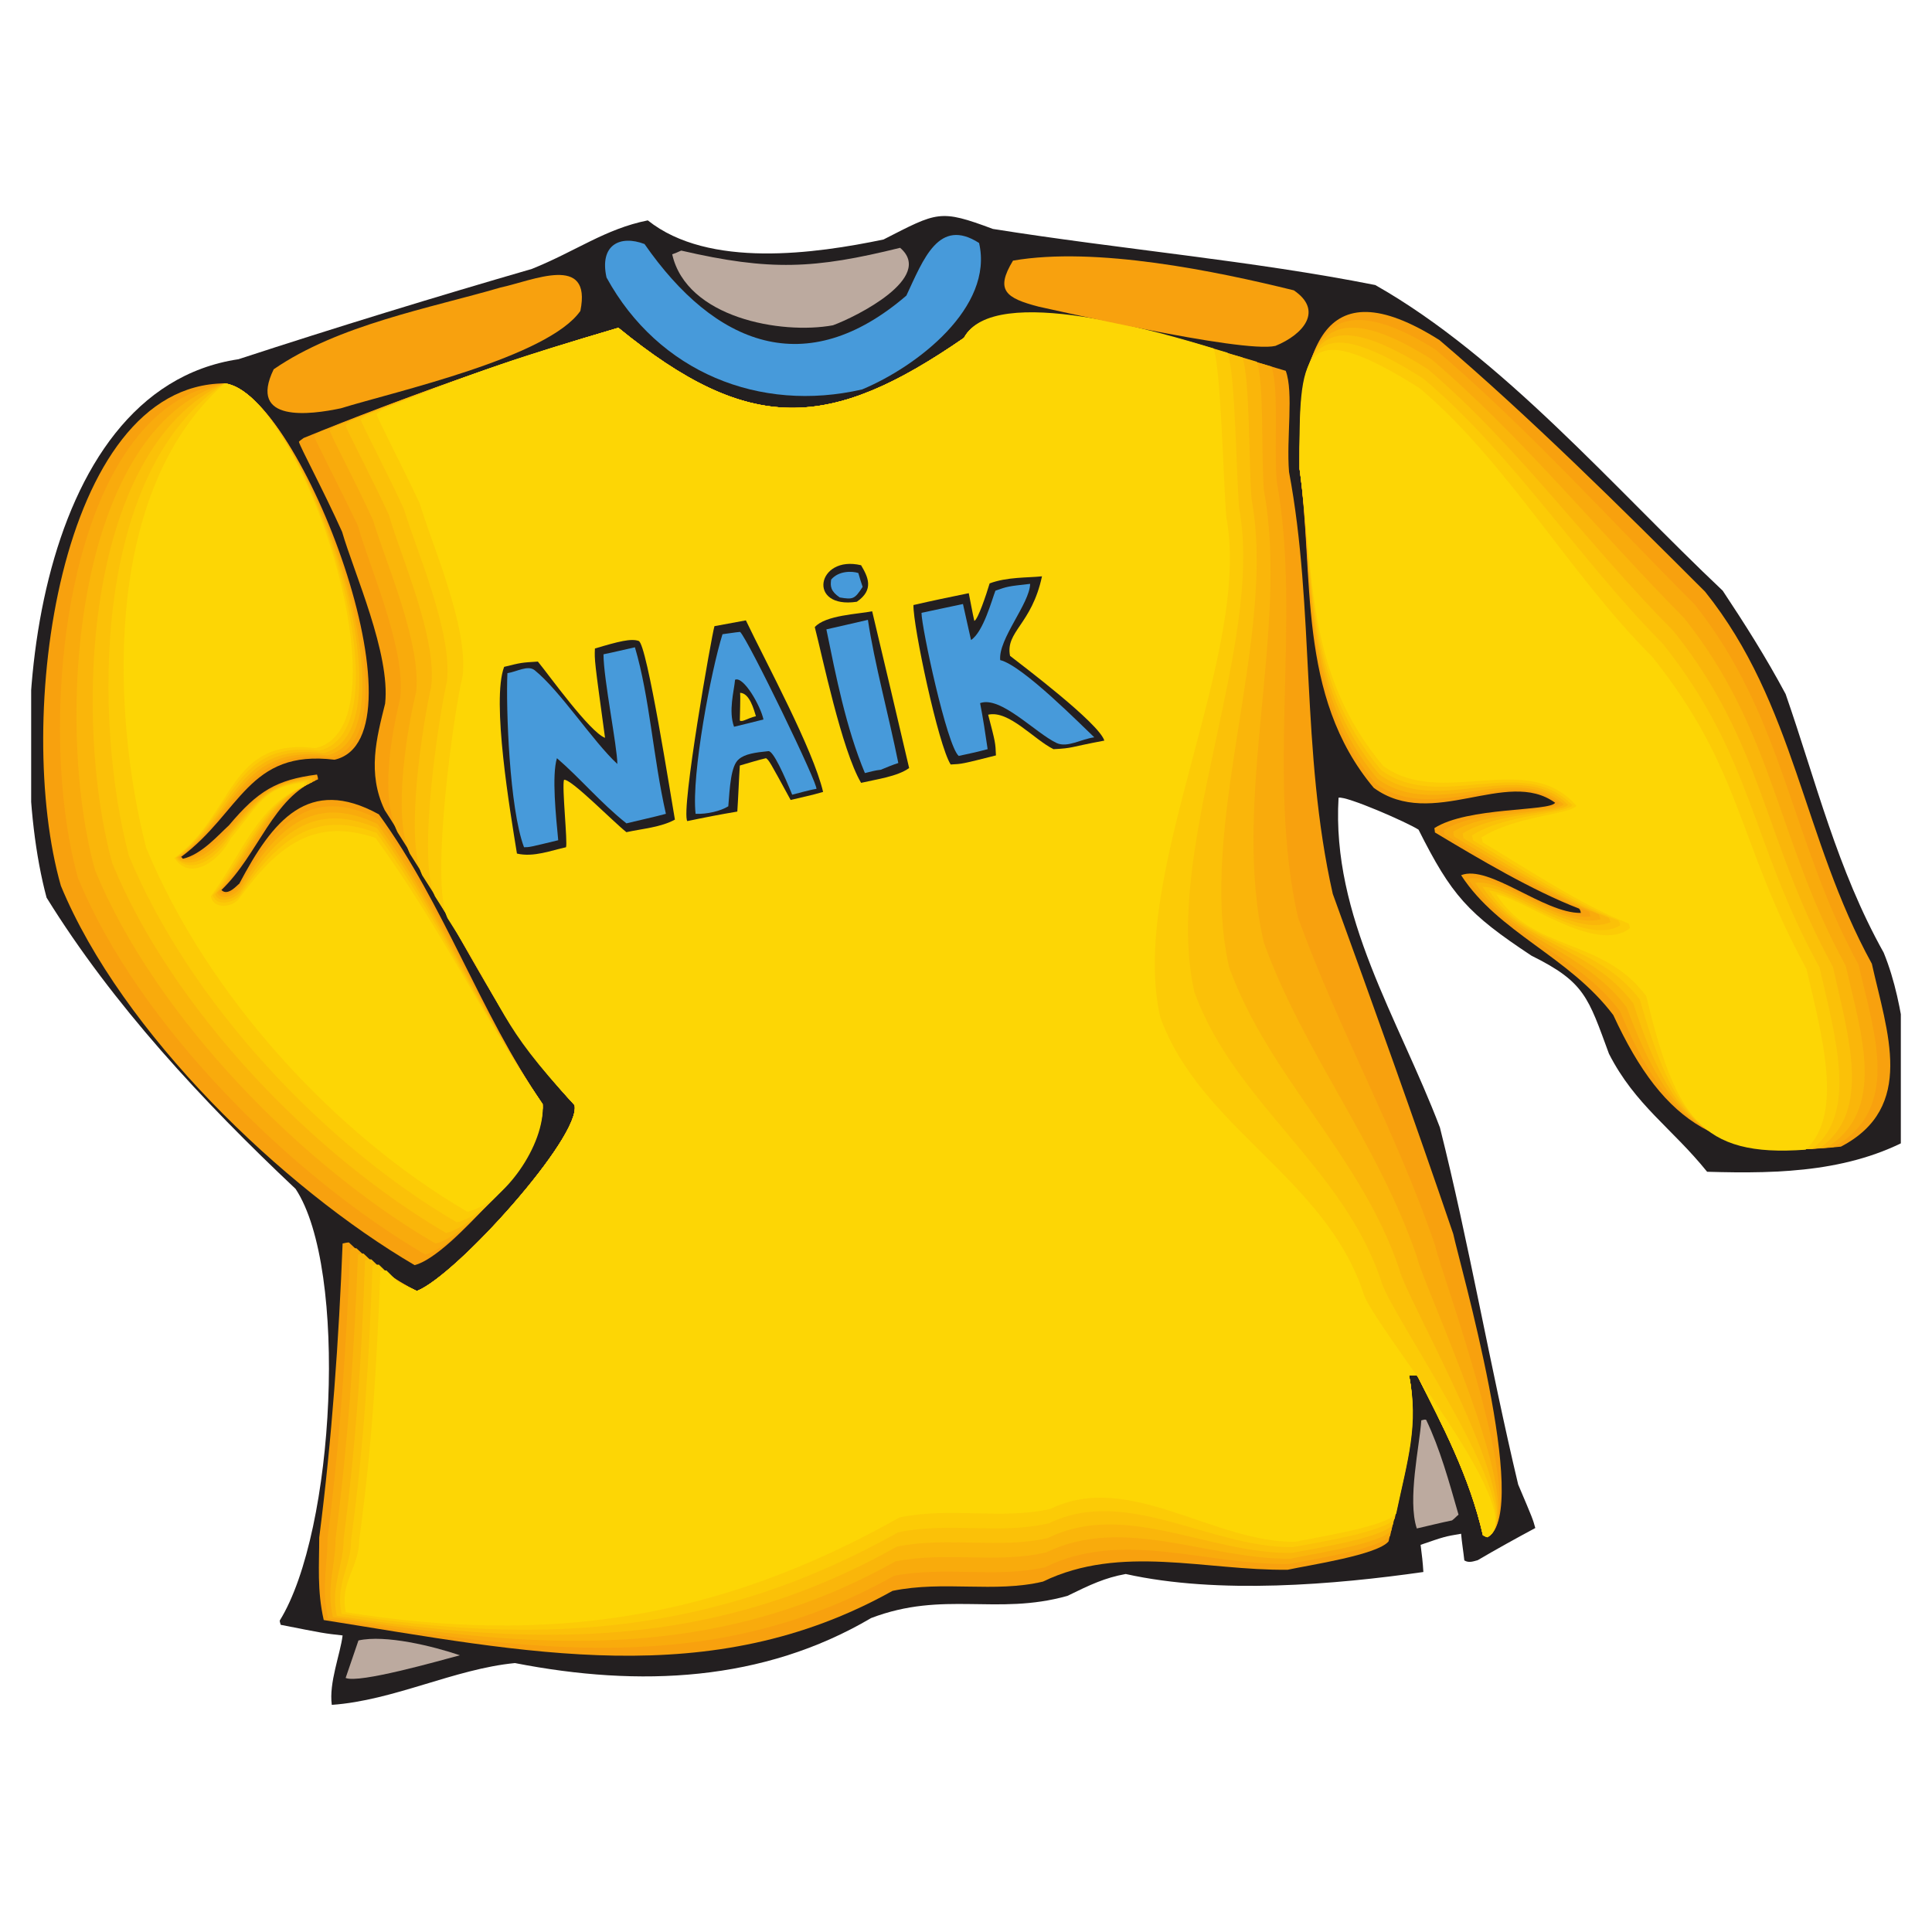 <svg xmlns="http://www.w3.org/2000/svg" xmlns:xlink="http://www.w3.org/1999/xlink" width="40" zoomAndPan="magnify" viewBox="0 0 30 30" height="40" preserveAspectRatio="xMidYMid meet" version="1.0"><defs><clipPath id="de8941cbb6"><path d="M 0.484 3.246 L 29.516 3.246 L 29.516 26.473 L 0.484 26.473 Z M 0.484 3.246 " clip-rule="nonzero"/></clipPath><clipPath id="136044b9a0"><path d="M 5 25 L 8 25 L 8 26.473 L 5 26.473 Z M 5 25 " clip-rule="nonzero"/></clipPath><clipPath id="7347c1e134"><path d="M 20 4 L 29.516 4 L 29.516 18 L 20 18 Z M 20 4 " clip-rule="nonzero"/></clipPath><clipPath id="4fc7b32d79"><path d="M 0.484 5 L 9 5 L 9 20 L 0.484 20 Z M 0.484 5 " clip-rule="nonzero"/></clipPath><clipPath id="a6adb8b92b"><path d="M 15 3.246 L 21 3.246 L 21 6 L 15 6 Z M 15 3.246 " clip-rule="nonzero"/></clipPath><clipPath id="89d8d0f872"><path d="M 9 3.246 L 16 3.246 L 16 7 L 9 7 Z M 9 3.246 " clip-rule="nonzero"/></clipPath><clipPath id="463c0b9d9b"><path d="M 10 3.246 L 15 3.246 L 15 6 L 10 6 Z M 10 3.246 " clip-rule="nonzero"/></clipPath></defs><g clip-path="url(#de8941cbb6)"><path fill="#231f20" d="M 22.945 24.227 C 23.238 24.055 23.535 23.891 23.84 23.727 C 23.801 23.586 23.801 23.586 23.574 23.051 C 23.137 21.215 22.805 19.277 22.359 17.508 C 21.711 15.805 20.676 14.238 20.785 12.387 C 20.902 12.355 21.844 12.766 22.027 12.883 C 22.539 13.902 22.789 14.184 23.781 14.84 C 24.609 15.25 24.66 15.484 24.984 16.363 C 25.391 17.16 25.961 17.516 26.508 18.195 C 27.668 18.23 28.812 18.195 29.805 17.598 C 29.598 16.625 29.605 15.664 29.25 14.793 C 28.527 13.5 28.199 12.133 27.727 10.777 C 27.418 10.199 27.09 9.684 26.75 9.172 C 25.066 7.582 23.328 5.543 21.355 4.426 C 19.449 4.047 17.402 3.871 15.418 3.555 C 14.59 3.246 14.562 3.289 13.719 3.719 C 12.668 3.938 11.004 4.176 10.059 3.422 C 9.395 3.555 8.949 3.898 8.258 4.176 C 6.777 4.605 5.219 5.082 3.703 5.578 C 0.5 6.055 0.043 11.395 0.723 13.938 C 1.75 15.598 3.148 17.102 4.59 18.461 C 5.41 19.703 5.203 23.777 4.344 25.164 C 4.344 25.184 4.352 25.207 4.359 25.23 C 5.031 25.363 5.031 25.363 5.32 25.395 C 5.285 25.684 5.105 26.129 5.152 26.473 C 6.113 26.406 7.059 25.914 7.996 25.824 C 9.934 26.203 11.848 26.113 13.527 25.125 C 14.656 24.695 15.473 25.09 16.574 24.781 C 16.934 24.605 17.156 24.5 17.48 24.441 C 18.922 24.762 20.734 24.605 22.102 24.41 C 22.094 24.27 22.078 24.129 22.059 23.988 C 22.434 23.859 22.434 23.859 22.688 23.816 C 22.699 23.949 22.723 24.09 22.738 24.23 C 22.812 24.277 22.895 24.238 22.945 24.227 " fill-opacity="1" fill-rule="nonzero"/></g><path fill="#f8a10e" d="M 23.113 23.859 C 23.766 23.445 22.664 19.621 22.566 19.16 C 21.961 17.383 21.316 15.59 20.695 13.879 C 20.195 11.664 20.418 9.461 20.016 7.328 C 19.973 6.801 20.09 6.094 19.965 5.758 C 19.242 5.543 15.426 4.367 14.969 5.246 C 12.883 6.688 11.641 6.754 9.602 5.09 C 8.035 5.551 6.281 6.16 4.715 6.801 C 4.691 6.82 4.664 6.836 4.641 6.859 C 4.656 6.934 5.02 7.609 5.312 8.258 C 5.492 8.883 6.066 10.152 5.98 10.926 C 5.848 11.457 5.699 12.004 5.973 12.578 C 6.941 14.066 7.703 15.844 8.922 17.16 C 9.031 17.645 7.082 19.816 6.473 20.047 C 6.133 19.883 5.691 19.562 5.418 19.293 C 5.387 19.293 5.359 19.301 5.32 19.309 C 5.262 20.789 5.156 22.328 4.957 23.875 C 4.957 24.301 4.922 24.695 5.027 25.156 C 8.16 25.652 11.027 26.285 13.859 24.703 C 14.656 24.539 15.441 24.738 16.195 24.559 C 17.406 23.973 18.723 24.391 19.996 24.375 C 20.336 24.301 21.391 24.145 21.562 23.934 C 21.738 23.086 22.035 22.129 21.879 21.355 C 21.934 21.355 21.969 21.355 22.004 21.355 C 22.398 22.129 22.82 22.93 23.027 23.84 C 23.098 23.875 23.098 23.875 23.113 23.859 " fill-opacity="1" fill-rule="nonzero"/><path fill="#f9ab0c" d="M 23.113 23.859 C 23.766 23.445 22.383 19.801 22.285 19.34 C 21.68 17.57 20.777 15.969 20.156 14.25 C 19.656 12.051 20.215 9.605 19.824 7.469 C 19.781 6.941 19.863 6.02 19.742 5.691 C 19.02 5.477 15.426 4.367 14.969 5.246 C 12.883 6.688 11.641 6.754 9.602 5.09 C 8.035 5.551 6.527 6.07 4.957 6.711 C 4.93 6.734 4.906 6.754 4.879 6.777 C 4.898 6.844 5.254 7.527 5.559 8.168 C 5.734 8.801 6.305 10.07 6.215 10.836 C 6.09 11.375 5.891 12.34 6.172 12.922 C 7.133 14.406 7.703 15.844 8.922 17.16 C 9.031 17.645 7.082 19.809 6.473 20.047 C 6.133 19.883 5.809 19.645 5.535 19.383 C 5.504 19.383 5.477 19.391 5.438 19.398 C 5.379 20.871 5.285 22.336 5.086 23.883 C 5.086 24.309 4.988 24.664 5.094 25.133 C 8.227 25.629 11.051 26.062 13.883 24.469 C 14.688 24.316 15.465 24.508 16.227 24.336 C 17.43 23.742 18.746 24.309 20.016 24.285 C 20.355 24.219 21.414 24.055 21.586 23.848 C 21.762 23 22.035 22.129 21.879 21.355 C 21.934 21.355 21.969 21.355 22.004 21.355 C 22.398 22.129 22.82 22.93 23.027 23.84 C 23.098 23.875 23.098 23.875 23.113 23.859 " fill-opacity="1" fill-rule="nonzero"/><path fill="#fab60a" d="M 23.113 23.859 C 23.766 23.445 22.102 19.977 22.004 19.523 C 21.398 17.746 20.246 16.355 19.625 14.637 C 19.113 12.438 20.023 9.746 19.625 7.609 C 19.582 7.082 19.633 5.953 19.516 5.617 C 18.789 5.402 15.426 4.367 14.969 5.246 C 12.883 6.688 11.641 6.754 9.602 5.09 C 8.035 5.551 6.77 5.988 5.195 6.629 C 5.172 6.645 5.145 6.664 5.121 6.688 C 5.137 6.762 5.5 7.438 5.793 8.078 C 5.98 8.711 6.547 9.984 6.461 10.75 C 6.328 11.285 6.09 12.676 6.363 13.254 C 7.324 14.742 7.703 15.844 8.922 17.16 C 9.031 17.645 7.082 19.809 6.473 20.047 C 6.133 19.883 5.922 19.734 5.645 19.465 C 5.617 19.465 5.586 19.473 5.559 19.48 C 5.5 20.961 5.41 22.344 5.211 23.891 C 5.211 24.316 5.062 24.641 5.168 25.109 C 8.301 25.609 11.07 25.832 13.902 24.246 C 14.711 24.086 15.484 24.285 16.246 24.105 C 17.453 23.52 18.77 24.219 20.039 24.203 C 20.379 24.129 21.438 23.973 21.605 23.766 C 21.785 22.91 22.035 22.129 21.879 21.355 C 21.934 21.355 21.969 21.355 22.004 21.355 C 22.398 22.129 22.82 22.93 23.027 23.84 C 23.098 23.875 23.098 23.875 23.113 23.859 " fill-opacity="1" fill-rule="nonzero"/><path fill="#fbc108" d="M 23.113 23.859 C 23.766 23.445 21.82 20.156 21.727 19.703 C 21.125 17.926 19.707 16.734 19.086 15.02 C 18.582 12.816 19.832 9.887 19.434 7.75 C 19.391 7.223 19.41 5.879 19.293 5.551 C 18.566 5.336 15.426 4.367 14.969 5.246 C 12.883 6.688 11.641 6.754 9.602 5.09 C 8.035 5.551 7.008 5.898 5.438 6.539 C 5.41 6.562 5.387 6.586 5.367 6.605 C 5.379 6.672 5.742 7.355 6.039 7.996 C 6.215 8.621 6.793 9.902 6.695 10.668 C 6.57 11.203 6.281 13.012 6.555 13.59 C 7.523 15.078 7.703 15.844 8.922 17.16 C 9.031 17.645 7.082 19.809 6.473 20.047 C 6.133 19.883 6.039 19.824 5.766 19.555 C 5.734 19.555 5.707 19.562 5.668 19.57 C 5.617 21.051 5.535 22.352 5.336 23.898 C 5.336 24.32 5.129 24.621 5.23 25.09 C 8.367 25.578 11.094 25.609 13.926 24.016 C 14.723 23.855 15.516 24.055 16.27 23.883 C 17.473 23.289 18.789 24.137 20.062 24.113 C 20.402 24.047 21.457 23.883 21.629 23.676 C 21.805 22.828 22.035 22.129 21.879 21.355 C 21.934 21.355 21.969 21.355 22.004 21.355 C 22.398 22.129 22.82 22.93 23.027 23.84 C 23.098 23.875 23.098 23.875 23.113 23.859 " fill-opacity="1" fill-rule="nonzero"/><path fill="#fccb06" d="M 23.113 23.859 C 23.766 23.445 21.539 20.344 21.445 19.883 C 20.844 18.105 19.168 17.121 18.547 15.406 C 18.043 13.203 19.633 10.027 19.242 7.895 C 19.195 7.363 19.184 5.809 19.062 5.477 C 18.34 5.262 15.426 4.367 14.969 5.246 C 12.883 6.688 11.641 6.754 9.602 5.09 C 8.035 5.551 7.25 5.816 5.684 6.449 C 5.652 6.473 5.633 6.496 5.602 6.516 C 5.617 6.59 5.98 7.27 6.273 7.906 C 6.461 8.539 7.027 9.812 6.941 10.578 C 6.816 11.113 6.473 13.352 6.754 13.918 C 7.715 15.41 7.703 15.844 8.922 17.16 C 9.031 17.645 7.082 19.809 6.473 20.047 C 6.133 19.883 6.156 19.902 5.883 19.637 C 5.852 19.637 5.824 19.645 5.785 19.652 C 5.727 21.133 5.66 22.359 5.453 23.906 C 5.453 24.328 5.203 24.598 5.305 25.059 C 8.441 25.559 11.117 25.379 13.949 23.793 C 14.746 23.629 15.539 23.832 16.293 23.652 C 17.496 23.066 18.82 24.047 20.082 24.023 C 20.422 23.957 21.48 23.793 21.656 23.586 C 21.836 22.738 22.035 22.129 21.879 21.355 C 21.934 21.355 21.969 21.355 22.004 21.355 C 22.398 22.129 22.82 22.93 23.027 23.84 C 23.098 23.875 23.098 23.875 23.113 23.859 " fill-opacity="1" fill-rule="nonzero"/><path fill="#fdd605" d="M 23.113 23.859 C 23.766 23.445 21.258 20.52 21.164 20.059 C 20.562 18.281 18.633 17.508 18.016 15.793 C 17.512 13.582 19.441 10.168 19.043 8.035 C 18.996 7.508 18.961 5.734 18.844 5.41 C 18.117 5.191 15.426 4.367 14.969 5.246 C 12.883 6.688 11.641 6.754 9.602 5.09 C 8.035 5.551 7.488 5.73 5.922 6.367 C 5.898 6.391 5.867 6.414 5.848 6.43 C 5.859 6.5 6.223 7.188 6.52 7.824 C 6.703 8.449 7.273 9.723 7.184 10.496 C 7.051 11.023 6.676 13.688 6.949 14.258 C 7.91 15.754 7.703 15.844 8.922 17.16 C 9.031 17.645 7.082 19.816 6.473 20.047 C 6.133 19.883 6.273 19.992 6 19.727 C 5.973 19.727 5.941 19.734 5.906 19.742 C 5.848 21.219 5.785 22.375 5.578 23.914 C 5.578 24.336 5.27 24.574 5.371 25.035 C 8.508 25.535 11.141 25.156 13.969 23.562 C 14.77 23.398 15.559 23.602 16.312 23.43 C 17.527 22.836 18.844 23.957 20.113 23.941 C 20.453 23.867 21.504 23.711 21.68 23.504 C 21.859 22.656 22.035 22.129 21.879 21.355 C 21.934 21.355 21.969 21.355 22.004 21.355 C 22.398 22.129 22.82 22.93 23.027 23.84 C 23.098 23.875 23.098 23.875 23.113 23.859 " fill-opacity="1" fill-rule="nonzero"/><path fill="#bcaa9f" d="M 22.547 23.609 C 22.59 23.578 22.621 23.539 22.648 23.52 C 22.5 23.004 22.359 22.492 22.145 22.047 C 22.125 22.039 22.102 22.047 22.07 22.055 C 22.043 22.453 21.852 23.289 22 23.734 C 22.191 23.691 22.367 23.645 22.547 23.609 " fill-opacity="1" fill-rule="nonzero"/><g clip-path="url(#136044b9a0)"><path fill="#bcaa9f" d="M 7.141 25.703 C 6.727 25.562 5.984 25.379 5.566 25.473 C 5.504 25.66 5.434 25.855 5.367 26.055 C 5.574 26.145 6.816 25.789 7.141 25.703 " fill-opacity="1" fill-rule="nonzero"/></g><g clip-path="url(#7347c1e134)"><path fill="#f8a10e" d="M 28.586 17.805 C 29.754 17.195 29.301 16.023 29.066 14.965 C 27.992 13.012 27.875 10.934 26.477 9.188 C 25.176 7.887 23.734 6.457 22.352 5.281 C 20.492 4.105 20.172 5.484 20.18 7.281 C 20.41 8.934 20.129 10.801 21.332 12.234 C 22.242 12.898 23.395 11.918 24.148 12.465 C 24.066 12.602 22.789 12.527 22.273 12.859 C 22.273 12.875 22.281 12.898 22.281 12.926 C 22.965 13.336 23.793 13.828 24.52 14.109 C 24.535 14.125 24.543 14.148 24.547 14.176 C 23.973 14.184 23.121 13.418 22.688 13.59 C 23.27 14.488 24.363 14.848 25.051 15.762 C 25.852 17.496 26.746 18 28.586 17.805 " fill-opacity="1" fill-rule="nonzero"/><path fill="#f9ab0c" d="M 28.473 17.812 C 29.531 17.219 29.102 16.035 28.859 14.98 C 27.793 13.023 27.711 11.145 26.316 9.387 C 25.016 8.086 23.676 6.605 22.293 5.43 C 20.43 4.258 20.172 5.484 20.18 7.281 C 20.41 8.934 20.156 10.734 21.363 12.168 C 22.273 12.824 23.461 11.863 24.215 12.473 C 24.133 12.609 22.938 12.555 22.422 12.891 C 22.422 12.906 22.426 12.926 22.426 12.957 C 23.113 13.367 23.949 13.871 24.676 14.156 C 24.688 14.176 24.688 14.199 24.695 14.23 C 24.133 14.312 23.234 13.531 22.797 13.648 C 23.375 14.551 24.469 14.789 25.156 15.703 C 25.879 17.457 26.672 17.992 28.473 17.812 " fill-opacity="1" fill-rule="nonzero"/></g><path fill="#fab60a" d="M 28.363 17.82 C 29.301 17.242 28.902 16.051 28.66 14.996 C 27.586 13.039 27.551 11.344 26.145 9.59 C 24.852 8.285 23.609 6.754 22.227 5.578 C 20.371 4.406 20.172 5.484 20.18 7.281 C 20.41 8.934 20.188 10.668 21.391 12.094 C 22.301 12.758 23.527 11.805 24.281 12.488 C 24.199 12.621 23.086 12.586 22.566 12.914 C 22.566 12.934 22.574 12.957 22.574 12.988 C 23.254 13.395 24.105 13.91 24.828 14.199 C 24.836 14.223 24.844 14.246 24.852 14.273 C 24.297 14.438 23.352 13.641 22.906 13.707 C 23.484 14.609 24.57 14.727 25.258 15.641 C 25.918 17.426 26.605 17.992 28.363 17.82 " fill-opacity="1" fill-rule="nonzero"/><path fill="#fbc108" d="M 28.254 17.828 C 29.078 17.266 28.695 16.074 28.461 15.012 C 27.387 13.055 27.387 11.543 25.984 9.797 C 24.688 8.496 23.551 6.902 22.168 5.73 C 20.305 4.555 20.172 5.484 20.18 7.281 C 20.41 8.934 20.215 10.602 21.422 12.027 C 22.332 12.691 23.594 11.746 24.348 12.496 C 24.27 12.629 23.234 12.609 22.715 12.941 C 22.715 12.965 22.723 12.988 22.723 13.016 C 23.402 13.426 24.254 13.961 24.977 14.25 C 24.992 14.266 25 14.289 25.008 14.32 C 24.461 14.562 23.461 13.762 23.02 13.77 C 23.594 14.668 24.676 14.668 25.363 15.582 C 25.945 17.391 26.531 17.984 28.254 17.828 " fill-opacity="1" fill-rule="nonzero"/><path fill="#fccb06" d="M 28.148 17.836 C 28.852 17.285 28.496 16.09 28.254 15.023 C 27.18 13.07 27.223 11.754 25.82 9.996 C 24.527 8.695 23.492 7.051 22.102 5.879 C 20.246 4.703 20.172 5.484 20.18 7.281 C 20.41 8.934 20.246 10.531 21.449 11.961 C 22.359 12.621 23.652 11.695 24.414 12.504 C 24.328 12.637 23.379 12.637 22.855 12.973 C 22.863 12.996 22.871 13.016 22.871 13.047 C 23.551 13.457 24.41 14.008 25.133 14.297 C 25.148 14.32 25.156 14.34 25.156 14.371 C 24.621 14.691 23.582 13.871 23.121 13.828 C 23.699 14.727 24.777 14.609 25.465 15.523 C 25.984 17.359 26.465 17.984 28.148 17.836 " fill-opacity="1" fill-rule="nonzero"/><path fill="#fdd605" d="M 28.039 17.852 C 28.629 17.309 28.297 16.102 28.051 15.047 C 26.98 13.086 27.062 11.953 25.656 10.199 C 24.355 8.898 23.426 7.199 22.043 6.027 C 20.18 4.859 20.172 5.484 20.18 7.281 C 20.41 8.934 20.277 10.465 21.48 11.895 C 22.391 12.555 23.723 11.633 24.477 12.512 C 24.395 12.645 23.527 12.668 23.004 13.004 C 23.012 13.023 23.02 13.047 23.02 13.078 C 23.699 13.484 24.562 14.059 25.289 14.34 C 25.305 14.363 25.305 14.387 25.309 14.414 C 24.785 14.816 23.699 13.977 23.234 13.887 C 23.809 14.789 24.875 14.551 25.562 15.465 C 26.012 17.324 26.391 17.977 28.039 17.852 " fill-opacity="1" fill-rule="nonzero"/><g clip-path="url(#4fc7b32d79)"><path fill="#f8a10e" d="M 8.426 17.145 C 7.441 15.703 6.91 14.066 5.883 12.645 C 4.789 12.043 4.234 12.742 3.715 13.723 C 3.695 13.73 3.539 13.926 3.438 13.82 C 4.02 13.262 4.234 12.379 4.938 12.102 C 4.938 12.074 4.93 12.051 4.922 12.027 C 4.293 12.109 4.004 12.281 3.555 12.816 C 3.398 12.957 3.133 13.27 2.836 13.336 C 2.832 13.32 2.824 13.309 2.809 13.309 C 3.738 12.621 3.852 11.633 5.195 11.797 C 6.688 11.457 4.68 6.094 3.488 5.953 C 0.902 5.973 0.215 11.195 0.945 13.754 C 1.891 16.043 4.391 18.445 6.438 19.645 C 7 19.508 8.469 17.777 8.426 17.145 " fill-opacity="1" fill-rule="nonzero"/><path fill="#f9ab0c" d="M 8.426 17.145 C 7.441 15.703 6.895 14.141 5.875 12.719 C 4.812 12.176 4.258 12.816 3.715 13.77 C 3.68 13.805 3.496 13.961 3.406 13.844 C 3.969 13.262 4.191 12.398 4.891 12.125 C 4.887 12.094 4.891 12.074 4.887 12.051 C 4.258 12.133 4.004 12.316 3.562 12.859 C 3.398 13.039 3.102 13.344 2.816 13.336 C 2.809 13.328 2.801 13.316 2.785 13.309 C 3.715 12.629 3.785 11.598 5.137 11.762 C 6.629 11.418 4.68 6.094 3.488 5.953 C 1.02 6.316 0.531 11.211 1.211 13.633 C 2.156 15.934 4.551 18.281 6.602 19.48 C 7.16 19.348 8.469 17.777 8.426 17.145 " fill-opacity="1" fill-rule="nonzero"/></g><path fill="#fab60a" d="M 8.426 17.145 C 7.441 15.703 6.887 14.215 5.859 12.793 C 4.832 12.305 4.273 12.891 3.715 13.812 C 3.672 13.879 3.449 14.008 3.371 13.863 C 3.918 13.262 4.145 12.422 4.848 12.148 C 4.84 12.117 4.848 12.094 4.848 12.074 C 4.219 12.156 4.012 12.355 3.57 12.898 C 3.398 13.121 3.074 13.426 2.801 13.344 C 2.785 13.328 2.777 13.32 2.77 13.316 C 3.695 12.629 3.723 11.559 5.078 11.73 C 6.57 11.383 4.68 6.094 3.488 5.953 C 1.145 6.66 0.84 11.23 1.477 13.516 C 2.422 15.812 4.715 18.121 6.762 19.309 C 7.324 19.184 8.469 17.777 8.426 17.145 " fill-opacity="1" fill-rule="nonzero"/><path fill="#fbc108" d="M 8.426 17.145 C 7.441 15.703 6.879 14.281 5.852 12.859 C 4.848 12.43 4.293 12.965 3.723 13.859 C 3.656 13.945 3.406 14.051 3.34 13.887 C 3.863 13.262 4.102 12.445 4.805 12.168 C 4.797 12.141 4.812 12.117 4.812 12.102 C 4.184 12.176 4.02 12.398 3.578 12.934 C 3.398 13.203 3.043 13.508 2.777 13.352 C 2.762 13.336 2.754 13.32 2.75 13.316 C 3.672 12.637 3.664 11.523 5.02 11.695 C 6.512 11.344 4.68 6.094 3.488 5.953 C 1.27 7 1.152 11.246 1.742 13.402 C 2.684 15.695 4.879 17.949 6.926 19.145 C 7.488 19.02 8.469 17.777 8.426 17.145 " fill-opacity="1" fill-rule="nonzero"/><path fill="#fccb06" d="M 8.426 17.145 C 7.441 15.703 6.867 14.355 5.848 12.934 C 4.871 12.562 4.309 13.047 3.723 13.902 C 3.645 14.012 3.363 14.09 3.305 13.902 C 3.812 13.27 4.059 12.465 4.758 12.191 C 4.75 12.16 4.773 12.148 4.766 12.125 C 4.137 12.199 4.027 12.438 3.578 12.973 C 3.398 13.293 3.016 13.582 2.754 13.352 C 2.742 13.336 2.734 13.328 2.727 13.32 C 3.648 12.637 3.605 11.484 4.957 11.656 C 6.445 11.309 4.68 6.094 3.488 5.953 C 1.395 7.344 1.469 11.262 2 13.285 C 2.949 15.574 5.039 17.785 7.094 18.98 C 7.656 18.855 8.469 17.777 8.426 17.145 " fill-opacity="1" fill-rule="nonzero"/><path fill="#fdd605" d="M 8.426 17.145 C 7.441 15.703 6.859 14.43 5.832 13.012 C 4.887 12.691 4.324 13.121 3.723 13.938 C 3.629 14.09 3.316 14.133 3.273 13.918 C 3.754 13.27 4.004 12.488 4.715 12.215 C 4.707 12.184 4.738 12.168 4.73 12.148 C 4.102 12.223 4.035 12.473 3.586 13.016 C 3.398 13.375 2.977 13.664 2.734 13.359 C 2.719 13.344 2.711 13.328 2.703 13.328 C 3.637 12.645 3.547 11.449 4.898 11.617 C 6.387 11.277 4.68 6.094 3.488 5.953 C 1.516 7.691 1.781 11.277 2.27 13.164 C 3.215 15.457 5.203 17.621 7.258 18.816 C 7.82 18.691 8.469 17.777 8.426 17.145 " fill-opacity="1" fill-rule="nonzero"/><path fill="#231f20" d="M 17.148 11.5 C 17.066 11.23 15.863 10.324 15.684 10.184 C 15.609 9.805 16.02 9.699 16.18 8.949 C 15.953 8.973 15.641 8.957 15.367 9.059 C 15.316 9.23 15.184 9.625 15.129 9.641 C 15.102 9.527 15.066 9.32 15.043 9.211 C 14.754 9.27 14.473 9.328 14.184 9.395 C 14.176 9.715 14.57 11.574 14.762 11.871 C 14.938 11.863 14.938 11.863 15.465 11.73 C 15.457 11.531 15.457 11.531 15.344 11.098 C 15.664 11.023 16.055 11.484 16.359 11.633 C 16.676 11.617 16.586 11.605 17.148 11.5 " fill-opacity="1" fill-rule="nonzero"/><path fill="#479ada" d="M 16.992 11.449 C 16.816 11.285 15.879 10.332 15.531 10.25 C 15.5 9.922 15.988 9.375 15.996 9.066 C 15.648 9.105 15.648 9.105 15.457 9.172 C 15.402 9.312 15.27 9.812 15.078 9.938 C 15.035 9.754 14.996 9.566 14.953 9.379 C 14.738 9.426 14.523 9.469 14.309 9.516 C 14.309 9.738 14.703 11.582 14.887 11.738 C 15.035 11.707 15.191 11.672 15.336 11.633 C 15.301 11.395 15.266 11.156 15.219 10.918 C 15.539 10.801 16.078 11.383 16.41 11.539 C 16.578 11.613 16.785 11.477 16.992 11.449 " fill-opacity="1" fill-rule="nonzero"/><path fill="#231f20" d="M 12.781 12.297 C 12.625 11.633 11.895 10.289 11.582 9.633 C 11.418 9.664 11.266 9.691 11.094 9.723 C 11.051 9.863 10.57 12.586 10.672 12.75 C 10.934 12.695 11.191 12.645 11.449 12.602 C 11.465 12.355 11.473 12.117 11.488 11.887 C 11.625 11.848 11.758 11.805 11.895 11.773 C 11.945 11.812 11.945 11.812 12.277 12.422 C 12.484 12.371 12.582 12.355 12.781 12.297 " fill-opacity="1" fill-rule="nonzero"/><path fill="#231f20" d="M 14.117 11.926 C 13.926 11.105 13.734 10.297 13.543 9.492 C 13.336 9.535 12.816 9.551 12.652 9.738 C 12.766 10.176 13.07 11.648 13.371 12.156 C 13.602 12.102 13.934 12.059 14.117 11.926 " fill-opacity="1" fill-rule="nonzero"/><path fill="#231f20" d="M 10.48 12.727 C 10.422 12.406 10.047 9.996 9.918 9.953 C 9.801 9.91 9.602 9.961 9.238 10.07 C 9.23 10.25 9.23 10.25 9.395 11.457 C 9.156 11.367 8.523 10.48 8.352 10.273 C 8.094 10.289 8.094 10.289 7.828 10.355 C 7.629 10.883 7.922 12.602 8.027 13.254 C 8.285 13.316 8.566 13.203 8.789 13.156 C 8.816 13.078 8.723 12.215 8.758 12.109 C 8.863 12.086 9.527 12.766 9.727 12.922 C 9.977 12.867 10.258 12.848 10.48 12.727 " fill-opacity="1" fill-rule="nonzero"/><path fill="#479ada" d="M 12.676 12.25 C 12.727 12.223 11.613 9.922 11.492 9.812 C 11.406 9.82 11.316 9.836 11.219 9.848 C 11.043 10.406 10.734 12.027 10.801 12.637 C 10.977 12.645 11.191 12.594 11.309 12.52 C 11.332 12.23 11.348 11.887 11.473 11.789 C 11.566 11.707 11.73 11.684 11.93 11.664 C 12.004 11.648 12.18 12.043 12.301 12.34 C 12.402 12.316 12.566 12.266 12.676 12.25 " fill-opacity="1" fill-rule="nonzero"/><path fill="#479ada" d="M 13.676 11.953 C 13.762 11.918 13.852 11.879 13.949 11.848 C 13.801 11.113 13.578 10.297 13.477 9.625 C 13.262 9.676 13.047 9.723 12.832 9.773 C 12.98 10.496 13.137 11.301 13.43 12.004 C 13.512 11.984 13.594 11.961 13.676 11.953 " fill-opacity="1" fill-rule="nonzero"/><path fill="#479ada" d="M 8.668 13.047 C 8.633 12.676 8.566 12.043 8.648 11.773 C 9.012 12.086 9.32 12.461 9.727 12.785 C 9.934 12.734 10.141 12.691 10.34 12.637 C 10.141 11.762 10.09 10.832 9.859 10.051 C 9.699 10.086 9.543 10.125 9.371 10.16 C 9.371 10.539 9.586 11.598 9.586 11.863 C 9.203 11.508 8.699 10.727 8.301 10.406 C 8.195 10.324 8.027 10.43 7.879 10.453 C 7.855 10.992 7.91 12.555 8.137 13.156 C 8.219 13.156 8.219 13.156 8.668 13.047 " fill-opacity="1" fill-rule="nonzero"/><path fill="#231f20" d="M 11.855 11.172 C 11.812 10.965 11.547 10.496 11.414 10.555 C 11.398 10.734 11.309 11.039 11.398 11.285 C 11.555 11.246 11.707 11.211 11.855 11.172 " fill-opacity="1" fill-rule="nonzero"/><path fill="#fdd605" d="M 11.738 11.121 C 11.707 11.023 11.641 10.762 11.492 10.758 C 11.5 10.836 11.488 11.098 11.488 11.188 C 11.523 11.219 11.598 11.156 11.738 11.121 " fill-opacity="1" fill-rule="nonzero"/><path fill="#231f20" d="M 13.305 9.344 C 13.578 9.156 13.477 8.957 13.371 8.777 C 12.684 8.613 12.527 9.461 13.305 9.344 " fill-opacity="1" fill-rule="nonzero"/><path fill="#479ada" d="M 13.395 9.113 C 13.371 9.039 13.348 8.973 13.328 8.898 C 13.238 8.867 13.023 8.859 12.906 9 C 12.891 9.105 12.898 9.18 13.039 9.277 C 13.246 9.312 13.27 9.305 13.395 9.113 " fill-opacity="1" fill-rule="nonzero"/><g clip-path="url(#a6adb8b92b)"><path fill="#f8a10e" d="M 19.805 5.371 C 20.246 5.191 20.551 4.82 20.09 4.508 C 18.887 4.211 17.016 3.824 15.73 4.047 C 15.449 4.508 15.617 4.629 16.129 4.762 C 16.254 4.785 19.285 5.492 19.805 5.371 " fill-opacity="1" fill-rule="nonzero"/></g><g clip-path="url(#89d8d0f872)"><path fill="#479ada" d="M 13.387 6.047 C 14.242 5.691 15.434 4.77 15.203 3.773 C 14.578 3.371 14.34 4.023 14.074 4.59 C 12.516 5.93 11.102 5.363 10.008 3.789 C 9.629 3.645 9.305 3.801 9.418 4.309 C 10.223 5.781 11.797 6.414 13.387 6.047 " fill-opacity="1" fill-rule="nonzero"/></g><g clip-path="url(#463c0b9d9b)"><path fill="#bcaa9f" d="M 12.934 5.051 C 13.297 4.918 14.516 4.309 13.977 3.848 C 12.648 4.176 11.961 4.211 10.578 3.891 C 10.531 3.914 10.488 3.93 10.438 3.949 C 10.66 4.934 12.129 5.199 12.934 5.051 " fill-opacity="1" fill-rule="nonzero"/></g><path fill="#f8a10e" d="M 5.293 6.34 C 6.141 6.078 8.508 5.551 9.012 4.828 C 9.195 3.93 8.27 4.359 7.77 4.465 C 6.676 4.785 5.254 5.043 4.25 5.734 C 3.844 6.57 4.82 6.441 5.293 6.34 " fill-opacity="1" fill-rule="nonzero"/></svg>